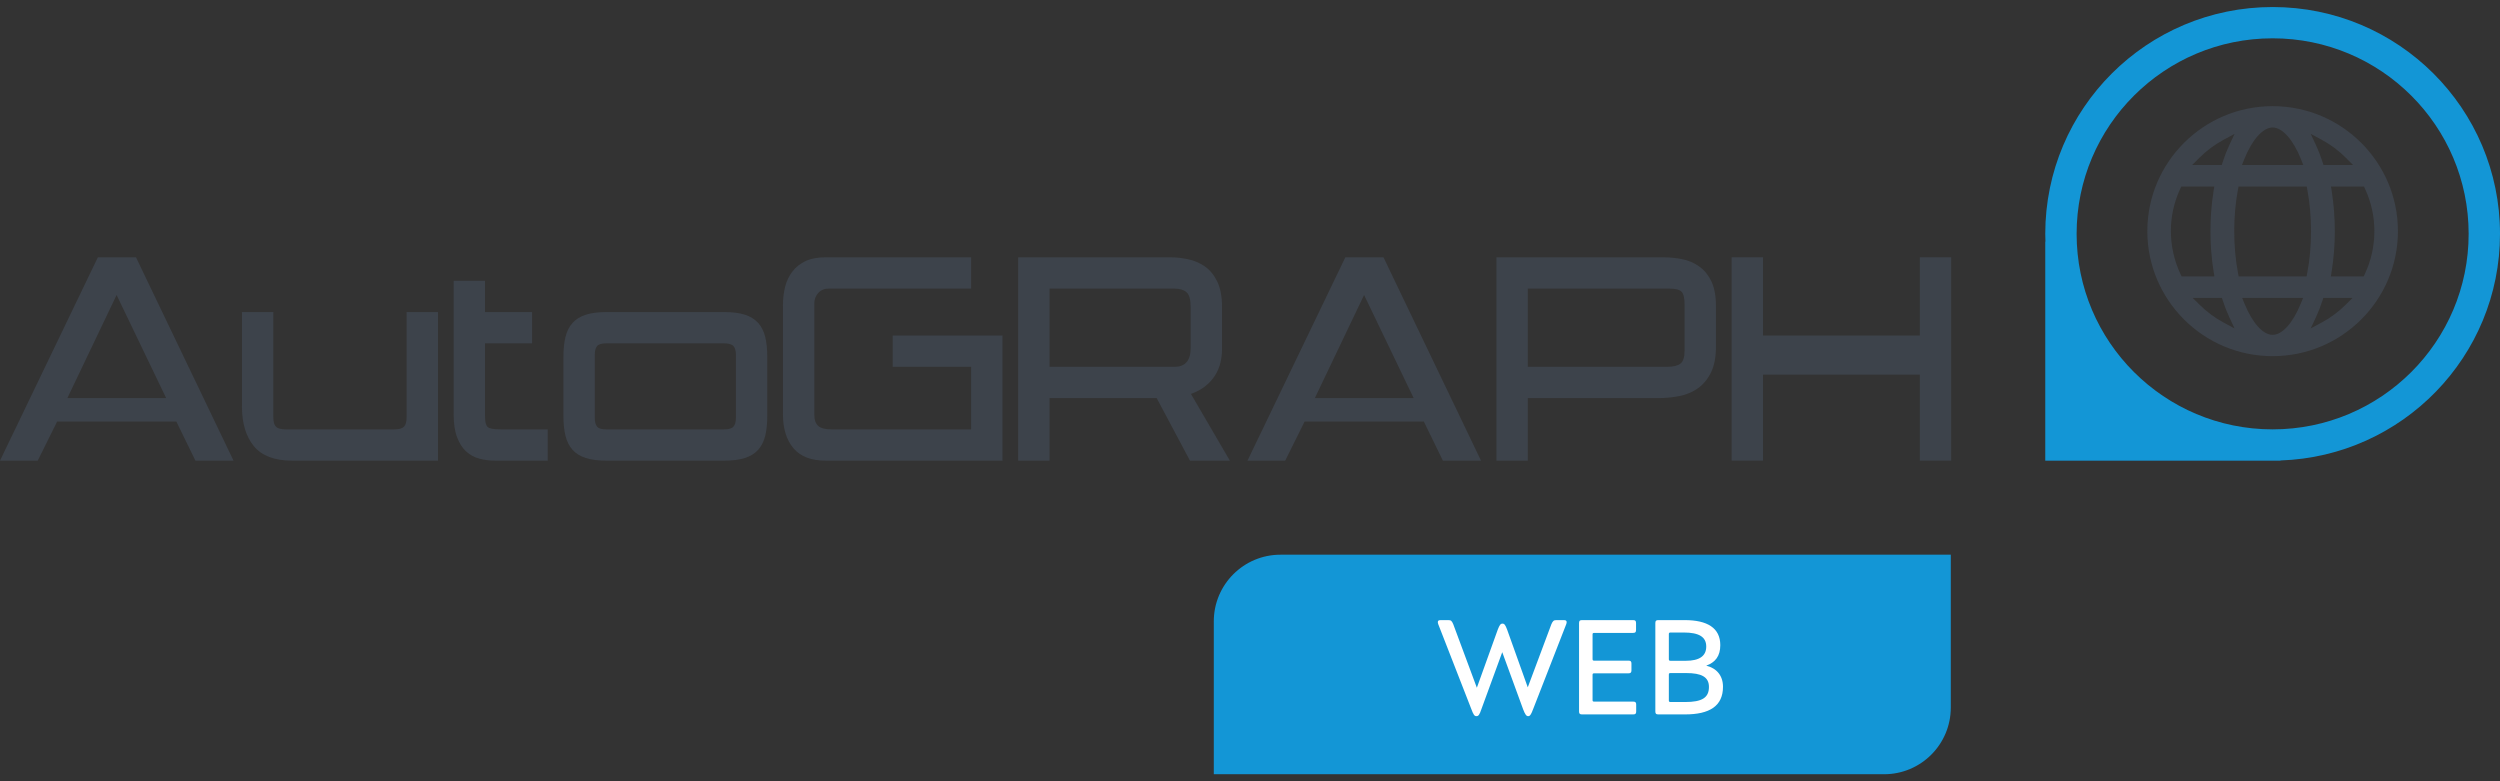 <svg width="240" height="75" viewBox="0 0 240 75" fill="none" xmlns="http://www.w3.org/2000/svg">
<rect x="0" y="0" width="240" height="75" fill="#333333" stroke="none"/>
<path d="M122.924 53.251H187.276V67.925C187.276 71.458 184.408 74.326 180.876 74.326H116.524V59.651C116.524 56.118 119.392 53.251 122.924 53.251Z" fill="#1396D6"/>
<path d="M138.317 59.531H139.03C139.302 59.531 139.366 59.595 139.51 59.919L141.778 66.023L143.788 60.436C143.956 60.01 144.046 59.867 144.241 59.867C144.41 59.867 144.514 59.983 144.682 60.436L146.666 65.984L148.934 59.919C149.077 59.608 149.154 59.531 149.414 59.531H150.114C150.322 59.531 150.399 59.583 150.399 59.725C150.399 59.776 150.386 59.841 150.36 59.919L147.184 68.067C146.976 68.623 146.873 68.752 146.704 68.752C146.536 68.752 146.419 68.61 146.225 68.105L144.216 62.609L142.206 68.105C142.038 68.61 141.934 68.752 141.739 68.752C141.545 68.752 141.454 68.623 141.246 68.067L138.07 59.919C138.045 59.841 138.031 59.776 138.031 59.725C138.031 59.583 138.11 59.531 138.317 59.531Z" fill="white"/>
<path d="M156.774 59.531C156.982 59.531 157.06 59.595 157.06 59.815V60.475C157.06 60.695 156.982 60.759 156.774 60.759H153.042C152.924 60.759 152.886 60.799 152.886 60.902V63.268C152.886 63.385 152.924 63.423 153.042 63.423H156.334C156.542 63.423 156.619 63.488 156.619 63.708V64.355C156.619 64.562 156.542 64.639 156.334 64.639H153.042C152.924 64.639 152.886 64.678 152.886 64.781V67.213C152.886 67.316 152.924 67.355 153.042 67.355H156.788C156.995 67.355 157.074 67.419 157.074 67.639V68.299C157.074 68.519 156.995 68.583 156.788 68.583H151.875C151.667 68.583 151.589 68.519 151.589 68.299V59.815C151.589 59.595 151.667 59.531 151.875 59.531H156.774Z" fill="white"/>
<path d="M161.738 59.531C163.878 59.531 165.148 60.268 165.148 61.936C165.148 62.984 164.668 63.591 163.799 63.902C164.785 64.148 165.407 64.846 165.407 65.932C165.407 67.782 164.111 68.583 161.777 68.583H159.198C158.99 68.583 158.913 68.519 158.913 68.299V59.815C158.913 59.595 158.99 59.531 159.198 59.531H161.738ZM161.648 60.721H160.364C160.248 60.721 160.209 60.772 160.209 60.876V63.281C160.209 63.385 160.248 63.436 160.364 63.436H161.829C163.139 63.436 163.799 62.984 163.799 62.066C163.799 61.135 163.087 60.721 161.648 60.721ZM161.881 64.614H160.364C160.248 64.614 160.209 64.652 160.209 64.768V67.239C160.209 67.342 160.248 67.394 160.364 67.394H161.777C163.372 67.394 164.059 66.993 164.059 65.945C164.059 64.975 163.32 64.614 161.881 64.614Z" fill="white"/>
<path d="M9.394 24.702L0 44.223H3.621L5.484 40.47H16.93L18.761 44.223H22.419L13.055 24.702H9.394ZM6.466 38.217L11.194 28.319L15.953 38.217H6.466Z" fill="#3D434B"/>
<path d="M129.153 24.702L119.758 44.223H123.378L125.242 40.47H136.689L138.518 44.223H142.178L132.813 24.702H129.153ZM126.224 38.217L130.952 28.319L135.71 38.217H126.224Z" fill="#3D434B"/>
<path d="M39.035 40.058C39.035 40.495 38.949 40.799 38.778 40.967C38.607 41.136 38.3 41.22 37.858 41.22H27.416C26.974 41.22 26.666 41.136 26.496 40.967C26.325 40.799 26.239 40.495 26.239 40.058V29.958H23.229V39.034C23.229 40.632 23.608 41.897 24.367 42.827C25.126 43.758 26.357 44.224 28.06 44.224H42.046V29.958H39.035V40.058Z" fill="#3D434B"/>
<path d="M46.798 40.975C46.641 40.812 46.562 40.481 46.562 39.979V32.961H51.078V29.958H46.562V26.954H43.551V39.786C43.551 40.671 43.66 41.401 43.878 41.974C44.095 42.548 44.384 43.001 44.744 43.333C45.103 43.665 45.525 43.896 46.008 44.027C46.491 44.158 46.998 44.223 47.528 44.223H52.583V41.22H48.044C47.37 41.22 46.956 41.139 46.798 40.975Z" fill="#3D434B"/>
<path d="M72.787 31.005C72.47 30.651 72.048 30.387 71.518 30.215C70.988 30.043 70.315 29.958 69.5 29.958H58.247C57.432 29.958 56.759 30.043 56.23 30.215C55.699 30.387 55.276 30.651 54.96 31.005C54.644 31.359 54.42 31.804 54.288 32.34C54.154 32.877 54.089 33.519 54.089 34.267V39.914C54.089 40.663 54.154 41.305 54.288 41.841C54.42 42.377 54.644 42.823 54.96 43.177C55.276 43.531 55.699 43.794 56.23 43.966C56.759 44.138 57.432 44.224 58.247 44.224H69.5C70.315 44.224 70.988 44.138 71.518 43.966C72.048 43.794 72.47 43.531 72.787 43.177C73.103 42.823 73.327 42.377 73.46 41.841C73.592 41.305 73.658 40.663 73.658 39.914V34.267C73.658 33.519 73.592 32.877 73.46 32.34C73.327 31.804 73.103 31.359 72.787 31.005ZM70.647 40.123C70.647 40.508 70.568 40.787 70.41 40.96C70.252 41.134 69.951 41.22 69.508 41.22H58.175C57.754 41.22 57.469 41.134 57.321 40.96C57.174 40.787 57.099 40.508 57.099 40.123V34.059C57.099 33.674 57.174 33.395 57.321 33.221C57.469 33.048 57.754 32.961 58.175 32.961H69.508C69.951 32.961 70.252 33.048 70.41 33.221C70.568 33.395 70.647 33.674 70.647 34.059V40.123Z" fill="#3D434B"/>
<path d="M85.701 35.214H93.228V41.22H79.82C79.23 41.22 78.809 41.112 78.555 40.894C78.302 40.677 78.174 40.311 78.174 39.798V29.127C78.174 28.733 78.302 28.397 78.555 28.119C78.809 27.843 79.139 27.705 79.546 27.705H93.228V24.702H79.251C78.49 24.702 77.854 24.821 77.342 25.06C76.831 25.3 76.41 25.632 76.08 26.056C75.75 26.481 75.514 26.971 75.374 27.526C75.233 28.08 75.163 28.685 75.163 29.338V39.77C75.163 41.15 75.5 42.237 76.174 43.032C76.846 43.827 77.877 44.223 79.264 44.223H96.238V32.211H85.701V35.214Z" fill="#3D434B"/>
<path d="M115.715 37.067C116.097 36.761 116.409 36.416 116.65 36.033C116.891 35.65 117.062 35.243 117.162 34.812C117.263 34.38 117.314 33.963 117.314 33.562V29.459C117.314 28.464 117.159 27.65 116.85 27.02C116.542 26.389 116.143 25.907 115.654 25.571C115.166 25.235 114.629 25.006 114.041 24.884C113.453 24.762 112.89 24.702 112.353 24.702H97.744V44.223H100.754V38.217H111.041L114.238 44.223H118.066L114.328 37.815C114.87 37.623 115.333 37.375 115.715 37.067ZM114.303 33.415C114.303 34.614 113.788 35.214 112.758 35.214H100.754V27.705H112.729C113.243 27.705 113.634 27.821 113.902 28.052C114.17 28.283 114.303 28.757 114.303 29.472V33.415Z" fill="#3D434B"/>
<path d="M163.058 25.535C162.563 25.201 162.02 24.979 161.432 24.868C160.842 24.757 160.27 24.702 159.711 24.702H143.658V44.223H146.668V38.217H159.215C159.898 38.217 160.569 38.151 161.23 38.02C161.891 37.888 162.48 37.642 162.997 37.277C163.513 36.914 163.931 36.409 164.252 35.763C164.572 35.115 164.732 34.277 164.732 33.247V29.428C164.732 28.399 164.578 27.575 164.267 26.959C163.958 26.343 163.554 25.868 163.058 25.535ZM161.722 33.643C161.722 34.291 161.586 34.715 161.314 34.914C161.041 35.114 160.622 35.214 160.056 35.214H146.668V27.705H160.285C160.85 27.705 161.232 27.805 161.428 28.005C161.623 28.205 161.722 28.629 161.722 29.275V33.643Z" fill="#3D434B"/>
<path d="M184.302 24.702V32.211H169.249V24.702H166.238V44.223H169.249V35.964H184.302V44.223H187.313V24.702H184.302Z" fill="#3D434B"/>
<path d="M218.172 0.675C206.117 0.675 196.345 10.423 196.345 22.449C196.345 22.701 196.355 22.951 196.363 23.2H196.345V44.223H218.925V44.205C230.63 43.808 240 34.223 240 22.449C240 10.423 230.227 0.675 218.172 0.675ZM218.172 41.22C207.78 41.22 199.355 32.816 199.355 22.449C199.355 12.082 207.78 3.678 218.172 3.678C228.565 3.678 236.99 12.082 236.99 22.449C236.99 32.816 228.565 41.22 218.172 41.22Z" fill="#1396D6"/>
<path d="M218.172 10.191C211.54 10.191 206.144 15.575 206.144 22.191C206.144 28.808 211.54 34.191 218.172 34.191C224.805 34.191 230.201 28.808 230.201 22.191C230.201 15.575 224.805 10.191 218.172 10.191ZM222.889 13.421C223.744 13.882 224.527 14.467 225.216 15.161L225.895 15.843H223.056L222.967 15.566C222.78 14.986 222.569 14.44 222.337 13.942L221.827 12.849L222.889 13.421ZM215.445 15.295C216.197 13.409 217.242 12.238 218.173 12.238C219.103 12.238 220.148 13.409 220.9 15.295L221.118 15.843H215.227L215.445 15.295ZM211.128 15.161C211.822 14.465 212.605 13.881 213.455 13.424L214.518 12.852L214.007 13.945C213.773 14.445 213.561 14.99 213.377 15.565L213.288 15.843H210.448L211.128 15.161ZM209.43 26.534L209.323 26.303C208.722 25.02 208.404 23.599 208.404 22.192C208.404 20.781 208.703 19.419 209.294 18.142L209.402 17.91H212.571L212.498 18.373C212.302 19.6 212.203 20.884 212.203 22.192C212.203 23.523 212.305 24.828 212.508 26.07L212.584 26.534H209.43ZM213.455 30.96C212.632 30.518 211.87 29.955 211.193 29.287L210.498 28.602H213.305L213.395 28.877C213.58 29.44 213.786 29.965 214.007 30.438L214.518 31.531L213.455 30.96ZM220.871 29.153C220.105 31.027 219.096 32.145 218.173 32.145C217.248 32.145 216.239 31.027 215.473 29.153L215.247 28.602H221.097L220.871 29.153ZM221.434 26.534H214.909L214.848 26.208C214.608 24.942 214.486 23.59 214.486 22.192C214.486 20.814 214.604 19.484 214.836 18.237L214.896 17.91H221.448L221.508 18.237C221.741 19.488 221.859 20.818 221.859 22.192C221.859 23.594 221.737 24.945 221.496 26.209L221.434 26.534ZM225.153 29.286C224.477 29.954 223.715 30.517 222.888 30.961L221.826 31.532L222.337 30.439C222.561 29.96 222.767 29.434 222.949 28.878L223.04 28.602H225.847L225.153 29.286ZM226.916 26.534H223.762L223.837 26.07C224.038 24.827 224.141 23.522 224.141 22.192C224.141 20.888 224.042 19.603 223.848 18.373L223.775 17.91H226.945L227.052 18.143C227.641 19.42 227.94 20.782 227.94 22.192C227.94 23.63 227.631 25.013 227.023 26.304L226.916 26.534Z" fill="#3D434B"/>
</svg>
